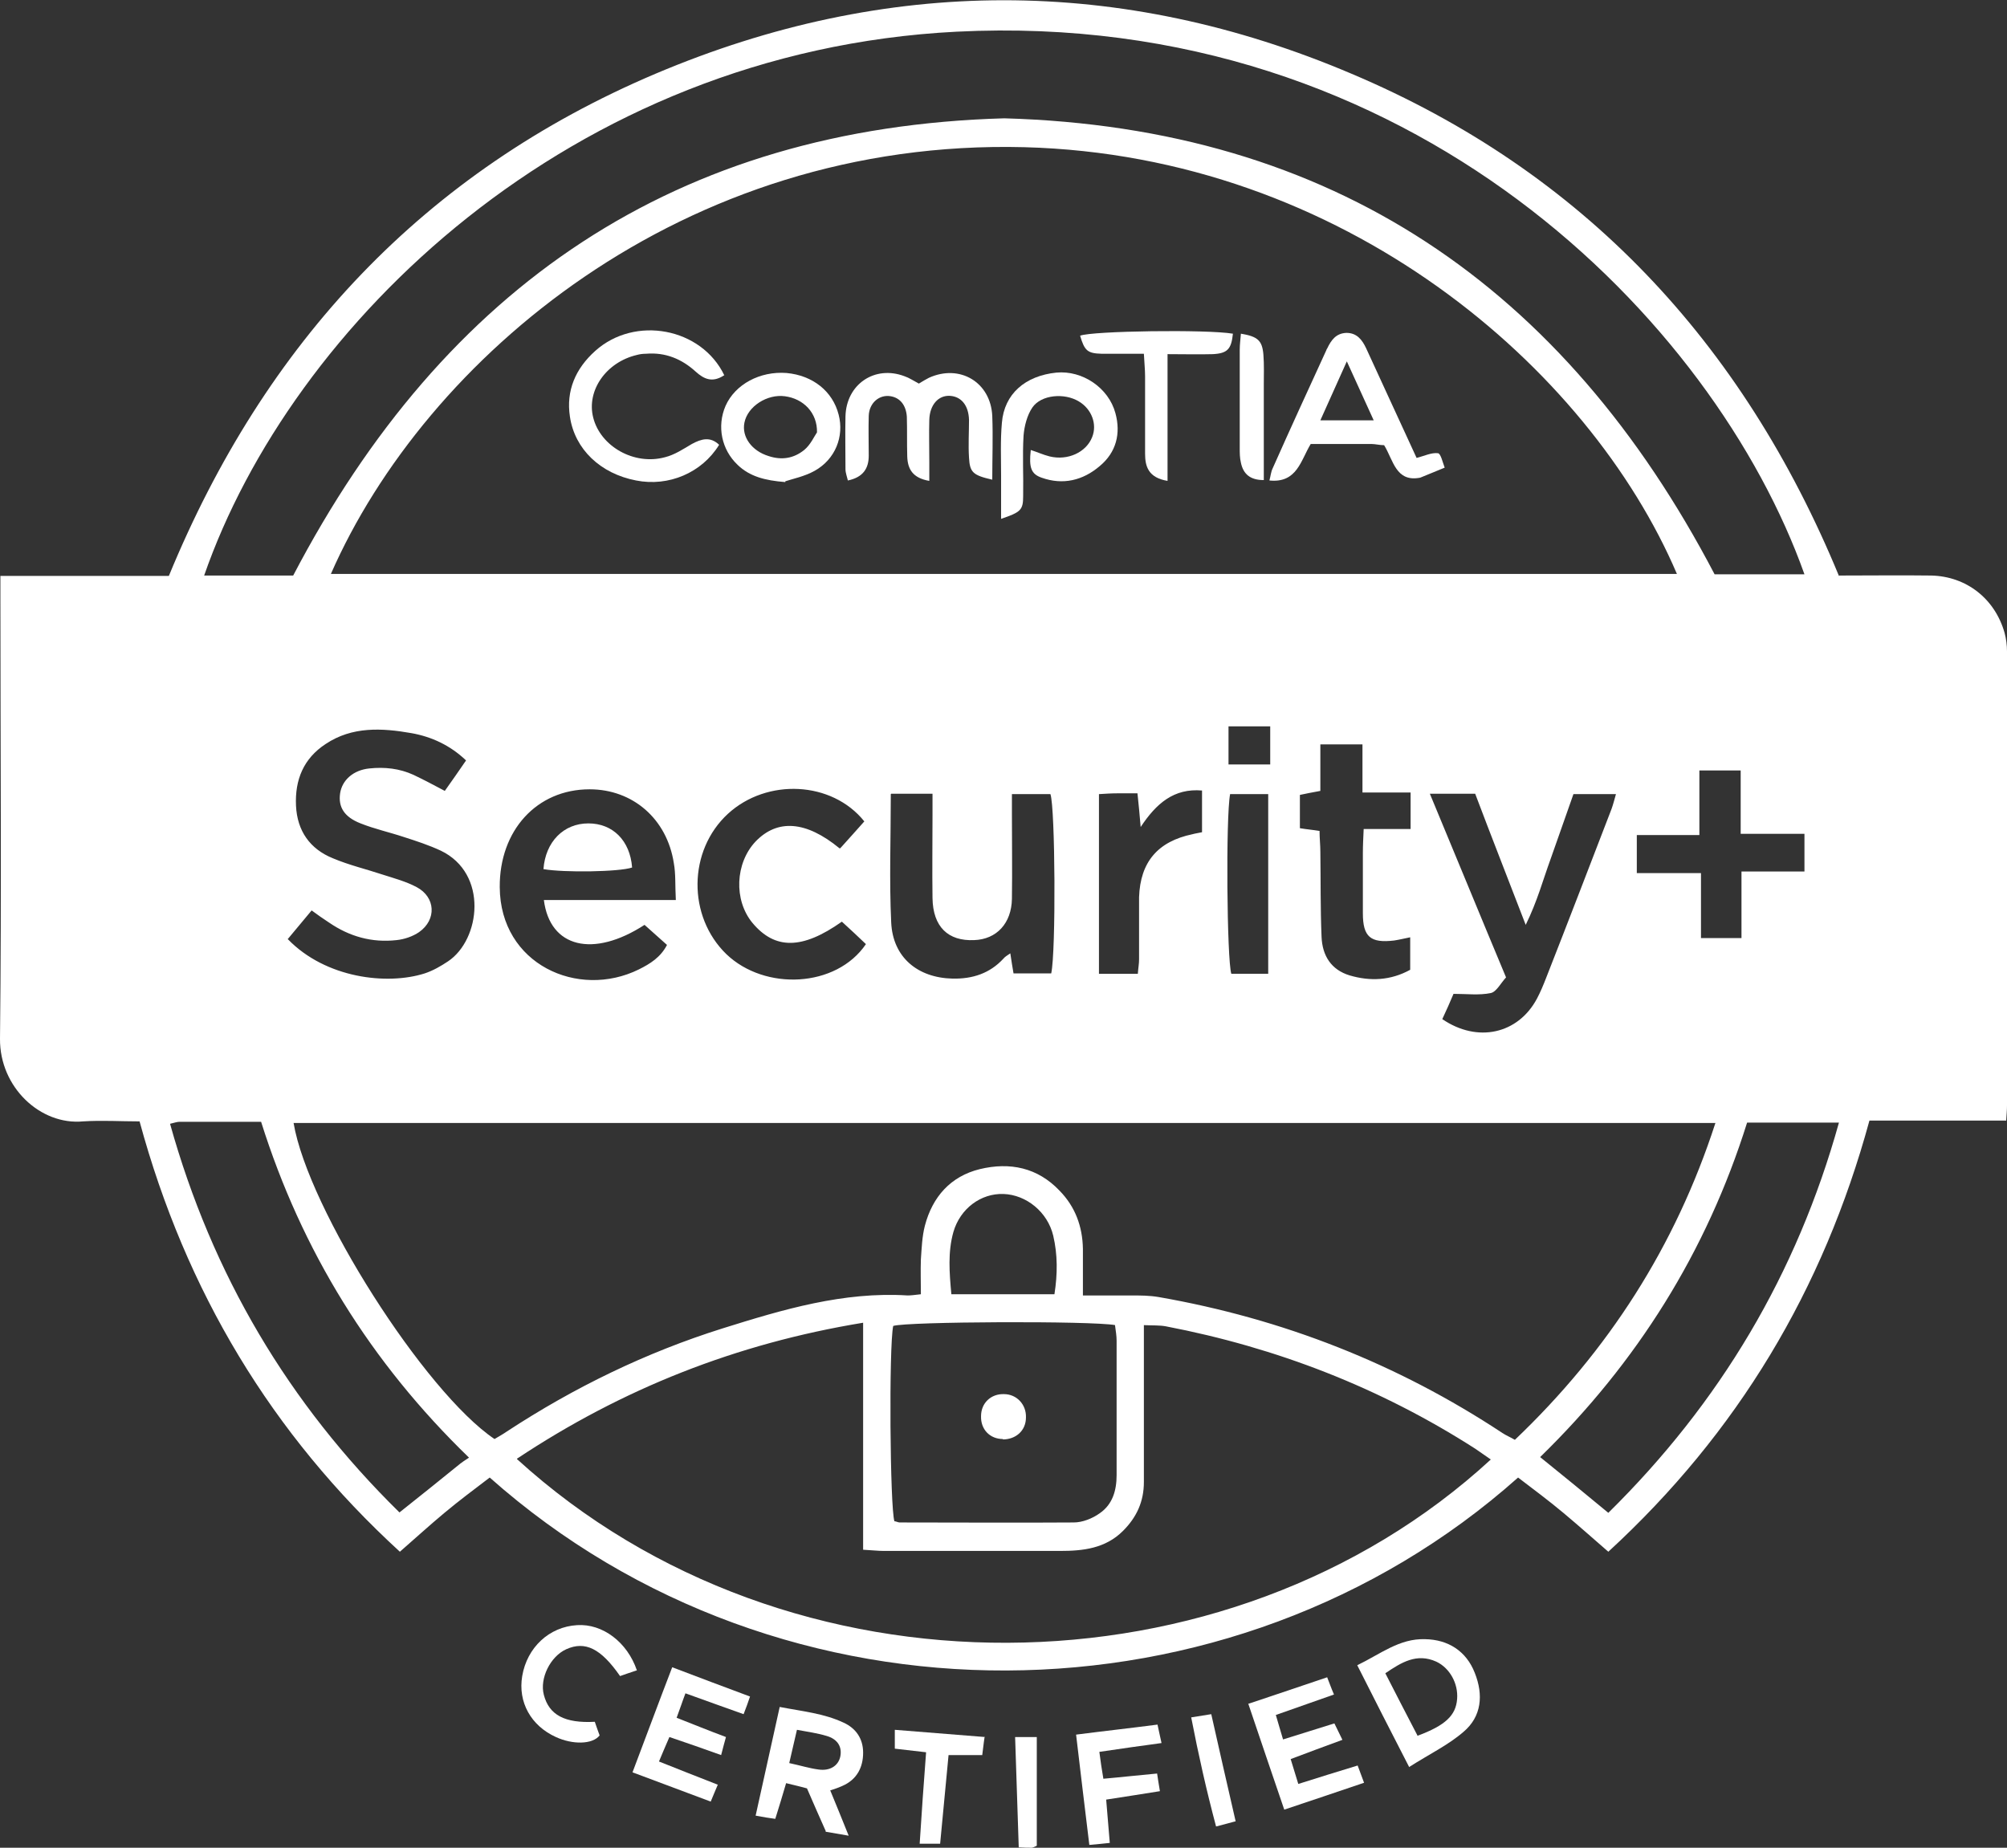 <?xml version="1.0" encoding="UTF-8"?>
<svg id="Layer_1" data-name="Layer 1" xmlns="http://www.w3.org/2000/svg" viewBox="0 0 50.04 46.07">
  <rect x="0" y="0" width="50.04" height="46.07" fill="#333333" stroke="none"/>
  <defs>
    <style>
      .cls-1 {
        fill: #fff;
        stroke-width: 0px;
      }
    </style>
  </defs>
  <g id="DDSQIV">
    <g>
      <path class="cls-1" d="M45.86,14.35c.78,0,1.54-.01,2.29,0,.88.02,1.59.58,1.83,1.43.04.15.06.31.06.46,0,3.77,0,7.55,0,11.32,0,.11-.01.22-.02.38h-3.41c-1.15,4.22-3.29,7.79-6.51,10.75-.38-.33-.74-.65-1.11-.96-.37-.31-.76-.6-1.14-.89-7.13,6.35-18.34,6.48-25.64,0-.38.29-.77.58-1.14.89-.36.3-.71.62-1.1.96-3.2-2.93-5.34-6.5-6.49-10.73-.47,0-.94-.03-1.41,0C1.01,28.06-.01,27.11,0,25.9c.04-3.65.01-7.3.01-10.94v-.6h4.2c2.39-5.81,6.36-10.07,12.13-12.52,5.76-2.44,11.6-2.45,17.36,0,5.77,2.44,9.75,6.7,12.15,12.52ZM8.25,14.31h33.56c-2.19-5.13-8.31-10.43-16.27-10.64-8.53-.22-14.94,5.28-17.29,10.64ZM22.96,32.27c0-.31-.01-.59,0-.87.02-.28.03-.57.1-.84.19-.72.64-1.23,1.37-1.41.75-.18,1.44-.04,1.99.54.39.4.57.89.58,1.45,0,.37,0,.74,0,1.16.45,0,.82,0,1.19,0,.24,0,.47,0,.7.04,3.09.54,5.95,1.66,8.57,3.39.09.06.19.1.31.17,2.33-2.22,4-4.82,5-7.9H7.32c.36,2.14,3.27,6.71,5.01,7.88.1-.06.21-.12.31-.19,1.68-1.1,3.47-1.97,5.38-2.57,1.5-.47,3.01-.92,4.61-.82.08,0,.16-.01.33-.03ZM44.99,14.32C42.75,8.02,35.21.22,23.85.79,14.2,1.28,7.25,8.13,5.09,14.35h2.22C11.08,7.14,16.86,3.18,25.04,2.95c8.18.23,13.96,4.2,17.71,11.37h2.24ZM12.89,36.38c6.78,6.18,17.74,6.03,24.28.01-.13-.09-.26-.18-.39-.27-2.37-1.52-4.95-2.52-7.71-3.05-.16-.03-.33-.02-.55-.03,0,.23,0,.39,0,.56,0,1.12,0,2.23,0,3.35,0,.49-.18.88-.52,1.22-.44.44-1,.5-1.57.5-1.46,0-2.92,0-4.39,0-.15,0-.31-.02-.52-.03v-5.66c-3.17.52-6.01,1.65-8.63,3.39ZM27.81,33.04c-.6-.11-5.2-.09-5.54.02-.11.52-.08,4.53.03,4.87.04,0,.09.03.13.03,1.45,0,2.89.01,4.34,0,.22,0,.47-.1.65-.23.32-.22.42-.57.42-.95,0-1.12,0-2.23,0-3.35,0-.12-.02-.24-.04-.39ZM11.7,36.35c-2.47-2.39-4.18-5.17-5.19-8.38-.71,0-1.37,0-2.03,0-.06,0-.12.02-.24.05,1.05,3.76,2.95,6.97,5.72,9.69.54-.43,1.03-.82,1.52-1.22.05-.04.1-.07.22-.15ZM40.1,37.72c2.79-2.75,4.7-5.96,5.75-9.73h-2.29c-1.01,3.22-2.74,5.98-5.16,8.34.58.47,1.11.9,1.7,1.39ZM7.18,23.42c.94.97,2.47,1.15,3.41.85.21-.07.4-.18.58-.3.81-.54,1.01-2.19-.18-2.76-.3-.14-.61-.24-.92-.34-.36-.12-.73-.2-1.08-.34-.41-.16-.56-.41-.51-.75.05-.33.33-.58.73-.62.38-.04.75,0,1.1.16.25.12.5.25.78.4.18-.25.35-.5.53-.76-.4-.38-.86-.59-1.36-.68-.74-.13-1.48-.17-2.14.27-.55.36-.77.89-.74,1.54.03.63.35,1.08.92,1.31.4.17.83.27,1.25.41.28.09.58.17.84.31.47.25.5.81.06,1.12-.16.11-.37.18-.56.2-.62.07-1.18-.09-1.69-.44-.14-.09-.28-.19-.43-.3-.21.25-.4.48-.6.72ZM16.85,22.43c-.02-.36,0-.64-.05-.91-.17-1.1-1.02-1.84-2.1-1.84-1.32,0-2.25,1.03-2.24,2.44.01,1.92,1.95,2.8,3.47,2.05.28-.14.54-.3.7-.61-.2-.18-.38-.34-.56-.5-1.28.83-2.36.57-2.51-.62h3.29ZM35.65,19.79c.65,1.56,1.26,3.05,1.9,4.58-.13.14-.24.36-.38.39-.29.06-.6.02-.93.02-.08.19-.18.42-.28.63.88.6,1.89.37,2.36-.51.09-.17.16-.34.23-.52.55-1.4,1.09-2.81,1.63-4.21.04-.11.07-.23.11-.37h-1.06c-.2.56-.38,1.09-.57,1.62-.19.52-.33,1.05-.62,1.64-.45-1.17-.86-2.21-1.26-3.27h-1.11ZM22.21,19.8c0,1.1-.04,2.15.01,3.2.04.87.66,1.38,1.53,1.4.5.01.93-.13,1.27-.5.04-.05.1-.08.17-.13.03.19.05.34.08.5h.94c.12-.54.1-4.13-.02-4.47h-.96c0,.19,0,.34,0,.49,0,.71.01,1.41,0,2.12-.01.61-.38,1.01-.94,1.03-.65.03-1.03-.33-1.04-1.05-.01-.69,0-1.38,0-2.07,0-.17,0-.34,0-.53h-1.03ZM20.95,21.15c.22-.24.41-.46.6-.67-.81-1.01-2.43-1.08-3.4-.19-1,.92-1.01,2.56-.04,3.5.96.92,2.74.84,3.48-.25-.2-.19-.4-.38-.6-.56-.99.7-1.67.7-2.23.03-.47-.57-.43-1.49.08-2.03.54-.56,1.25-.52,2.09.17ZM32.9,20.72c0,.18.02.35.02.52.01.71,0,1.41.03,2.12.02.47.24.82.7.96.51.15,1.02.13,1.51-.14v-.81c-.15.03-.27.06-.4.08-.59.07-.78-.09-.78-.68,0-.5,0-1,0-1.51,0-.18.01-.36.02-.59h1.17v-.91h-1.2v-1.2h-1.05v1.16c-.22.04-.37.07-.51.1v.83c.18.03.32.04.5.07ZM43.42,23.39v-1.66h1.57v-.94h-1.59v-1.58h-1.03v1.61h-1.56v.95h1.6v1.62h1.01ZM28.37,24.27c.01-.14.03-.24.03-.35,0-.52,0-1.04,0-1.55.03-.88.47-1.39,1.33-1.57.07-.02.15-.03.24-.05v-1.04c-.7-.06-1.14.32-1.53.91-.03-.34-.05-.57-.08-.84-.19,0-.35,0-.5,0-.15,0-.3.01-.46.02v4.48h.97ZM26.29,32.27c.08-.51.08-.99-.03-1.46-.14-.59-.67-1.02-1.24-1.04-.56-.02-1.08.36-1.25.95-.14.5-.1,1.01-.05,1.55h2.57ZM31.62,24.28v-4.48h-.95c-.11.57-.08,4.13.03,4.48h.91ZM31.67,19.06v-.95h-1.04v.95h1.04Z"/>
      <path class="cls-1" d="M35.13,44.05c-.46-.89-.87-1.7-1.29-2.53.58-.28,1.05-.67,1.69-.65.58.01,1.03.3,1.24.84.22.55.17,1.09-.28,1.47-.38.33-.86.56-1.36.88ZM35.34,43.28c.7-.26.96-.51.99-.92.03-.38-.18-.77-.52-.93-.49-.22-.87.02-1.27.29.27.53.54,1.05.8,1.55Z"/>
      <path class="cls-1" d="M20.59,45.66c-.16-.36-.31-.7-.47-1.07-.15-.04-.31-.08-.52-.13-.09.3-.17.58-.27.89-.15-.02-.28-.04-.49-.08.2-.92.4-1.79.6-2.71.57.11,1.1.16,1.59.39.31.14.49.4.49.75,0,.36-.15.67-.52.83-.09.04-.17.07-.3.11.15.36.29.71.46,1.13-.23-.04-.4-.07-.58-.1ZM19.68,43.96c.28.06.5.13.73.16.28.04.49-.09.54-.32.05-.24-.06-.44-.35-.52-.23-.07-.47-.1-.73-.15-.07.29-.12.53-.19.82Z"/>
      <path class="cls-1" d="M17.9,44.49c-.07.17-.12.28-.18.43-.65-.24-1.27-.48-1.95-.73.33-.87.64-1.71.99-2.62.66.25,1.29.49,1.94.73-.05.15-.09.26-.16.44-.48-.17-.95-.34-1.45-.52-.08.21-.14.4-.22.61.41.16.8.32,1.23.48-.04.14-.07.26-.12.45-.44-.16-.85-.3-1.29-.45-.09.21-.17.39-.26.61.5.2.96.38,1.47.58Z"/>
      <path class="cls-1" d="M31.13,42.48c.69-.23,1.31-.44,1.96-.66.06.15.1.27.17.43-.48.17-.94.33-1.45.51.06.2.11.38.18.61.44-.14.84-.26,1.28-.4.06.12.11.23.2.41-.44.16-.84.31-1.29.48.06.2.12.39.19.62.51-.16.98-.31,1.48-.46.05.14.1.27.16.43-.67.23-1.31.44-1.99.67-.3-.88-.59-1.73-.9-2.65Z"/>
      <path class="cls-1" d="M15.87,41.65c-.16.05-.29.1-.41.14-.48-.69-.87-.88-1.34-.67-.4.18-.67.73-.56,1.14.13.5.52.71,1.27.67.04.11.08.24.12.34-.18.23-.68.23-1.09.04-.62-.28-.95-.87-.84-1.52.12-.71.67-1.23,1.37-1.27.63-.04,1.25.42,1.49,1.13Z"/>
      <path class="cls-1" d="M26.83,43.25c.7-.09,1.34-.16,2.03-.25.03.15.06.27.1.46-.52.07-1.01.14-1.55.22.03.23.06.44.1.67.46-.04.89-.09,1.34-.13.02.14.04.26.07.44-.45.07-.87.14-1.34.21.03.36.06.7.09,1.08-.16.02-.31.03-.51.05-.11-.92-.22-1.8-.33-2.75Z"/>
      <path class="cls-1" d="M24.55,43.3c-.03.19-.04.32-.06.46h-.84c-.07.75-.14,1.47-.21,2.21h-.51c.05-.77.1-1.51.16-2.28-.27-.03-.51-.06-.78-.09v-.47c.76.06,1.48.12,2.25.18Z"/>
      <path class="cls-1" d="M25.31,43.31h.54v2.71s-.09.05-.13.05c-.09,0-.18,0-.32-.01-.03-.91-.06-1.81-.09-2.74Z"/>
      <path class="cls-1" d="M30.81,45.41c-.18.05-.3.08-.49.13-.24-.9-.44-1.79-.62-2.72.19-.03.32-.05.5-.08.2.9.4,1.76.61,2.68Z"/>
      <path class="cls-1" d="M35.31,11.42c.2-.05.38-.14.54-.12.07,0,.12.23.17.36-.25.1-.43.18-.61.25-.61.12-.67-.44-.9-.81-.11,0-.22-.03-.32-.03-.5,0-1,0-1.51,0-.25.41-.34.98-1.03.91.03-.11.04-.22.08-.3.44-.99.89-1.97,1.34-2.95,0-.01.01-.03.02-.04.1-.21.22-.38.48-.39.26,0,.39.17.49.38.21.46.42.91.63,1.37.22.47.43.94.64,1.39ZM34.25,10.48c-.23-.51-.44-.96-.67-1.47-.24.53-.44.98-.66,1.47h1.33Z"/>
      <path class="cls-1" d="M22.9,9.57c.1-.06.18-.11.26-.15.77-.35,1.54.11,1.58.95.02.53,0,1.05,0,1.59-.48-.11-.56-.18-.58-.55-.02-.31,0-.63,0-.94-.01-.36-.19-.58-.47-.6-.29-.02-.51.22-.52.6-.01.34,0,.69,0,1.04,0,.15,0,.3,0,.48-.41-.07-.54-.29-.55-.61-.01-.33,0-.66-.01-.99-.02-.29-.17-.47-.4-.51-.28-.05-.54.16-.55.49-.01.33,0,.66,0,.99,0,.32-.14.54-.52.62-.02-.09-.06-.19-.06-.28,0-.44-.01-.88,0-1.32.02-.8.73-1.28,1.47-1,.12.04.22.11.37.19Z"/>
      <path class="cls-1" d="M18.05,9.36c-.29.19-.5.09-.7-.09-.35-.32-.76-.49-1.24-.45-.08,0-.16.01-.23.03-.77.18-1.26.89-1.09,1.56.18.72,1.02,1.2,1.79.99.24-.06.45-.2.67-.33.24-.13.46-.19.68.02-.43.7-1.26,1.05-2.07.89-.89-.17-1.53-.78-1.65-1.59-.1-.65.14-1.2.63-1.64.99-.89,2.65-.58,3.22.61Z"/>
      <path class="cls-1" d="M24.96,12.94c0-.4,0-.74,0-1.08,0-.44-.02-.88.02-1.32.06-.72.58-1.17,1.36-1.25.65-.06,1.3.38,1.47,1.01.14.51.02.98-.39,1.32-.42.36-.92.48-1.45.29-.26-.09-.32-.25-.27-.69.16.05.31.12.47.16.45.11.91-.1,1.06-.48.13-.32-.01-.7-.33-.89-.36-.22-.94-.17-1.16.15-.13.19-.2.46-.22.7-.03.5,0,1-.01,1.51,0,.35-.06.4-.56.57Z"/>
      <path class="cls-1" d="M19.58,12.02c-.51-.04-.89-.14-1.19-.43-.4-.38-.52-.96-.3-1.47.24-.54.86-.87,1.52-.82.65.06,1.15.45,1.3,1.04.14.54-.08,1.11-.6,1.4-.25.14-.55.2-.73.26ZM20.37,10.78c.01-.49-.34-.84-.8-.9-.44-.06-.93.25-1.01.66-.07.35.18.7.6.83.33.11.63.06.89-.15.16-.13.25-.34.32-.44Z"/>
      <path class="cls-1" d="M29.11,11.99c-.48-.08-.56-.36-.56-.68,0-.64,0-1.29,0-1.93,0-.17-.02-.34-.03-.56-.38,0-.72,0-1.06,0-.35-.01-.42-.08-.53-.45.3-.12,3.17-.16,3.81-.05-.04.38-.13.49-.5.51-.36.01-.71,0-1.13,0,0,.57,0,1.08,0,1.6s0,1.03,0,1.57Z"/>
      <path class="cls-1" d="M30.94,8.32c.42.07.53.17.56.52.02.25.01.5.01.75,0,.63,0,1.25,0,1.88,0,.15,0,.31,0,.5-.34,0-.51-.15-.57-.43-.03-.12-.03-.25-.03-.37,0-.82,0-1.63,0-2.45,0-.14.02-.27.03-.41Z"/>
      <path class="cls-1" d="M25.01,35.88c-.33,0-.56-.24-.55-.57,0-.33.25-.56.57-.55.32,0,.56.26.55.58,0,.33-.25.55-.58.55Z"/>
      <path class="cls-1" d="M13.55,21.67c.05-.68.5-1.14,1.12-1.14.61,0,1.04.43,1.09,1.1-.32.11-1.7.13-2.21.04Z"/>
    </g>
  </g>
</svg>